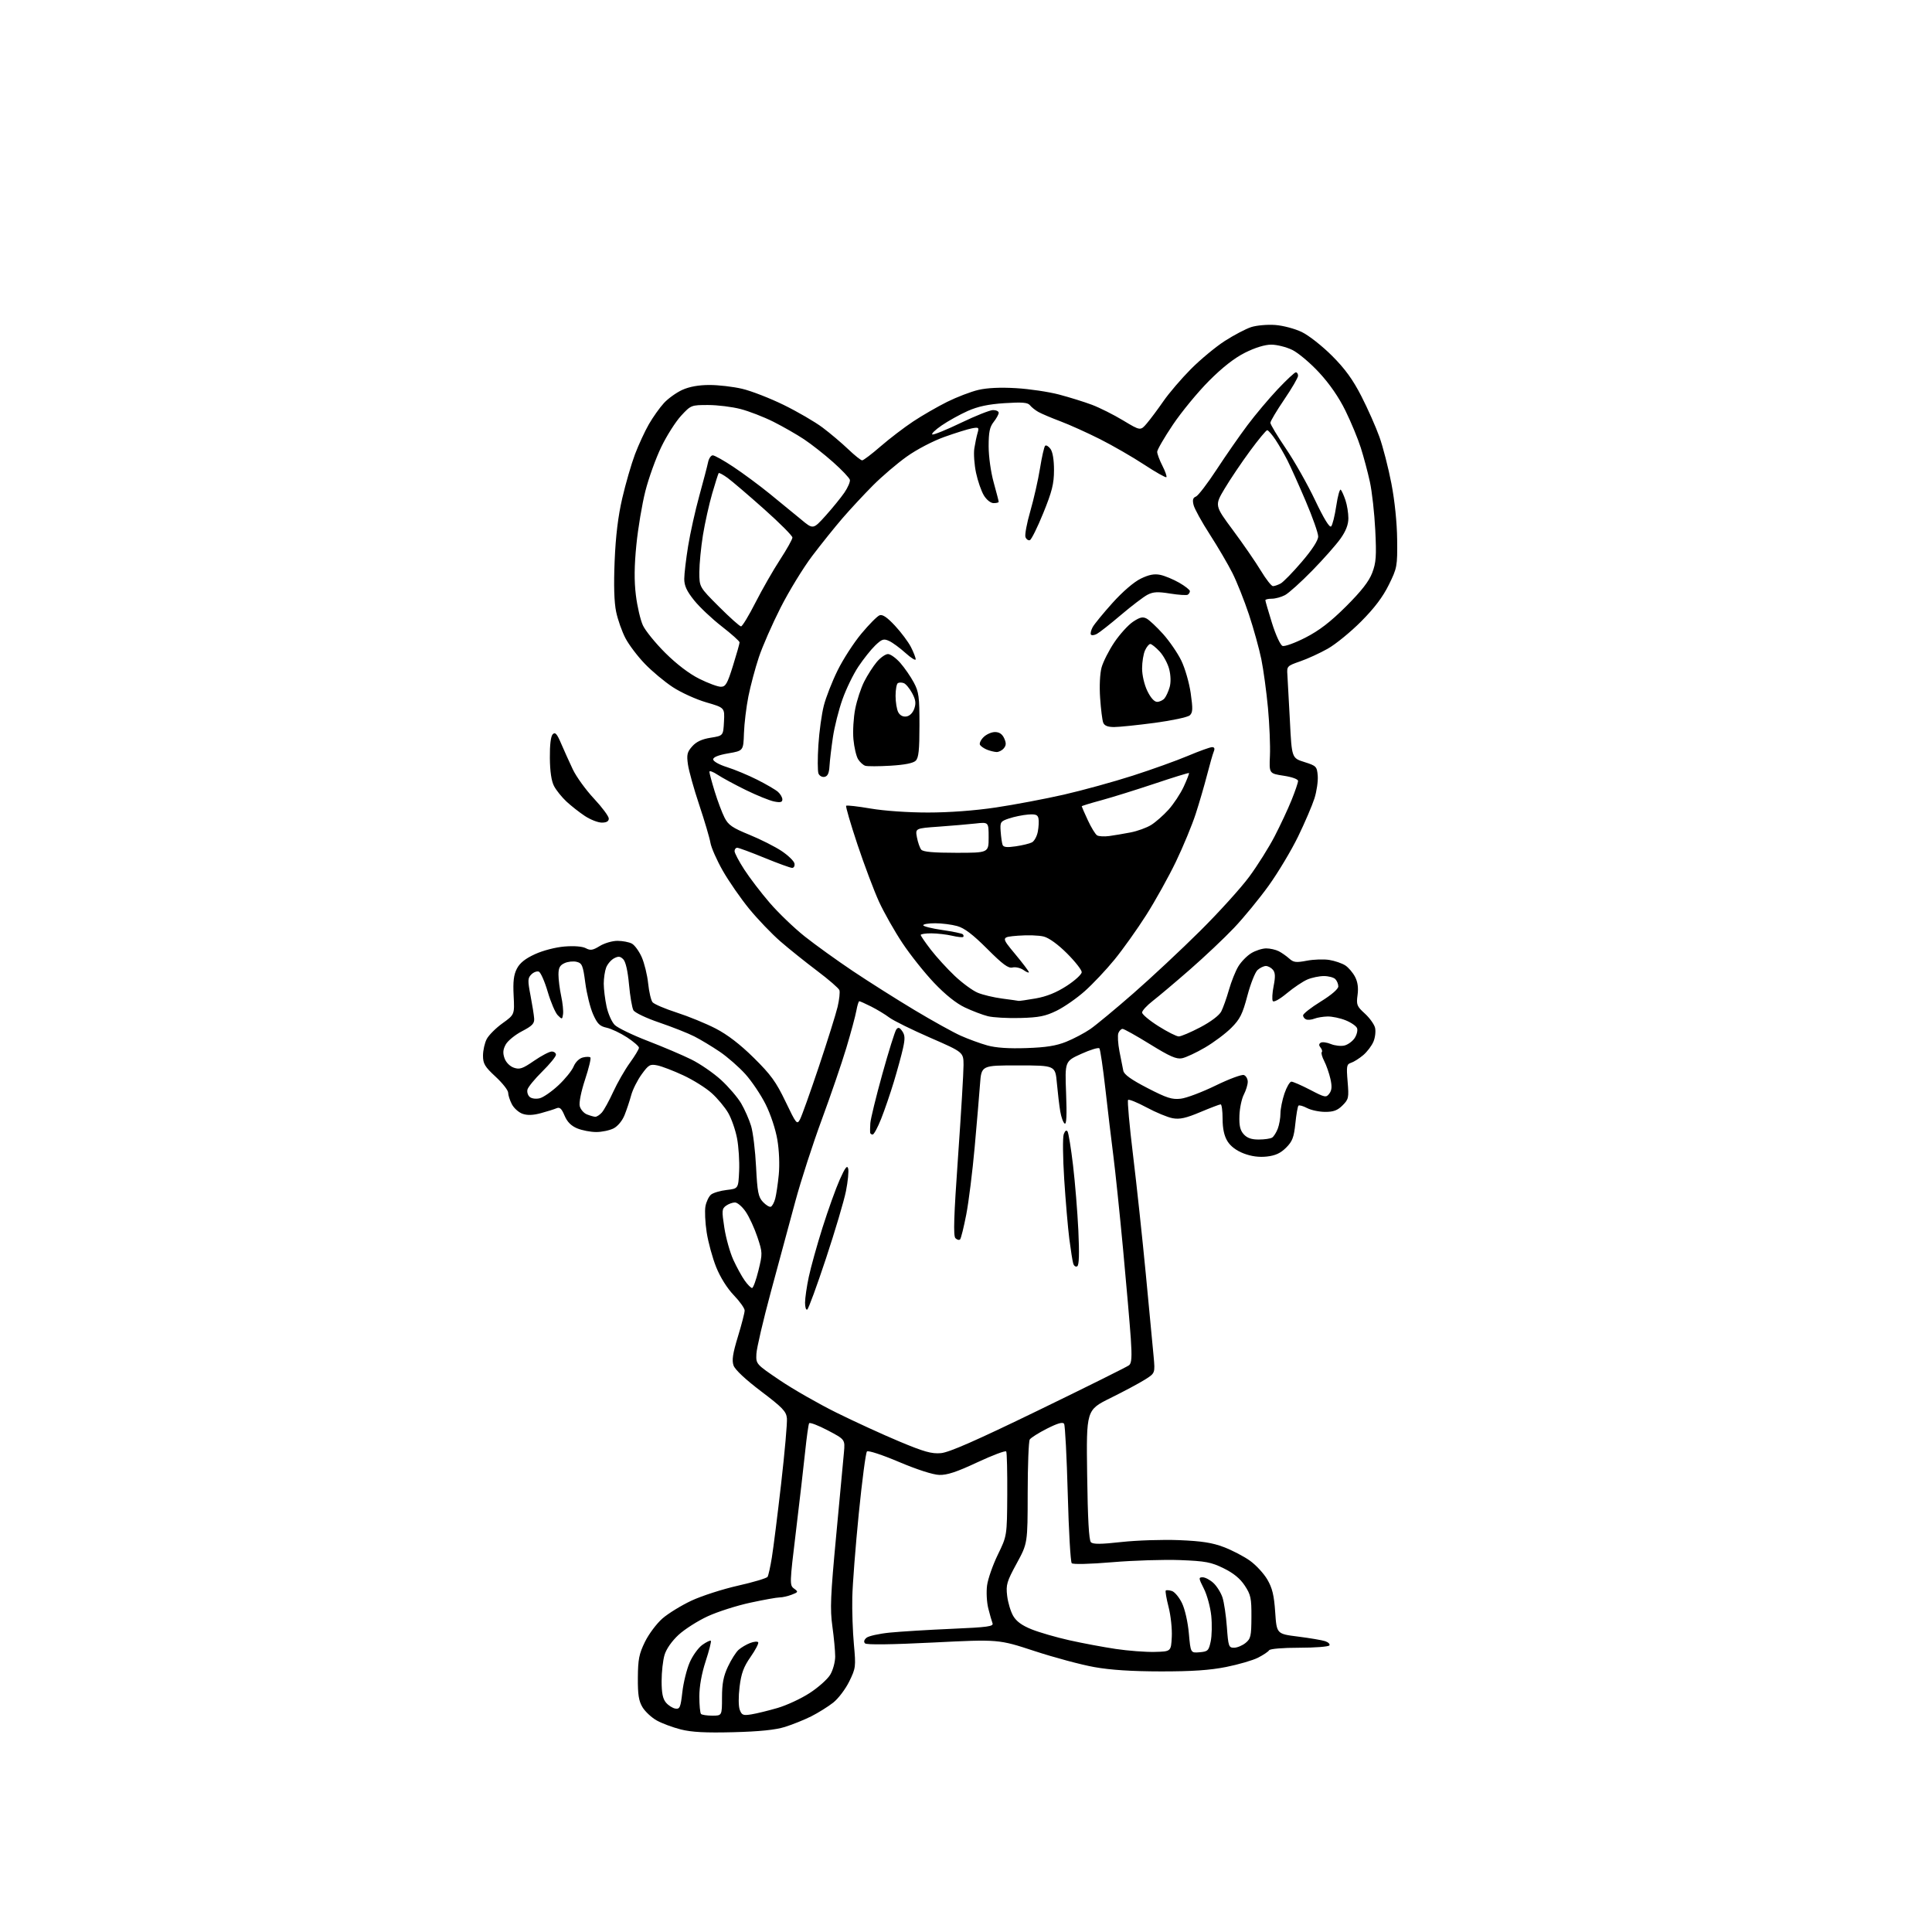 <?xml version="1.0" encoding="UTF-8" standalone="no"?>
<svg 
  version="1.1" 
  xmlns="http://www.w3.org/2000/svg" 
  xmlns:xlink="http://www.w3.org/1999/xlink" 
  xmlns:svg="http://www.w3.org/2000/svg"
  xmlns:rdf="http://www.w3.org/1999/02/22-rdf-syntax-ns#"
  xmlns:cc="http://creativecommons.org/ns#"
  xmlns:dc="http://purl.org/dc/elements/1.1/"
  viewBox="0 0 768 768"
  width="768"
  height="768"
>
<style>svg {background-color: white; }</style>"
<path stroke="none" fill="black" fill-rule="evenodd" d="M291.50,688.58C280.46,688.86 274.95,688.57 270.63,687.48C267.40,686.66 263.08,685.05 261.04,683.90C258.99,682.75 256.46,680.39 255.41,678.66C253.91,676.17 253.51,673.67 253.56,666.90C253.61,659.62 254.04,657.44 256.37,652.68C257.88,649.58 261.01,645.41 263.31,643.39C265.61,641.38 270.81,638.19 274.85,636.29C278.90,634.40 287.22,631.71 293.35,630.33C299.48,628.95 304.77,627.37 305.12,626.81C305.46,626.26 306.23,622.81 306.82,619.15C307.42,615.49 309.08,602.26 310.52,589.74C311.95,577.23 312.98,565.55 312.81,563.79C312.54,561.05 311.08,559.53 302.52,553.05C296.34,548.37 292.18,544.47 291.60,542.80C290.87,540.74 291.28,538.05 293.34,531.30C294.82,526.46 296.02,521.79 296.01,520.93C296.01,520.06 294.05,517.32 291.67,514.84C289.03,512.08 286.31,507.73 284.68,503.68C283.22,500.03 281.53,493.84 280.92,489.92C280.31,486.00 280.09,481.32 280.43,479.50C280.77,477.69 281.77,475.61 282.64,474.88C283.51,474.16 286.31,473.33 288.86,473.03C293.50,472.50 293.50,472.50 293.82,465.50C293.99,461.65 293.62,455.80 292.99,452.50C292.36,449.20 290.78,444.66 289.48,442.42C288.18,440.17 285.23,436.63 282.93,434.56C280.64,432.48 275.55,429.29 271.63,427.47C267.71,425.64 263.06,423.86 261.31,423.51C258.40,422.92 257.83,423.25 255.05,427.09C253.37,429.41 251.50,433.14 250.90,435.39C250.29,437.63 249.11,441.18 248.27,443.27C247.39,445.49 245.57,447.69 243.93,448.54C242.37,449.34 239.26,450.00 237.02,450.00C234.77,450.00 231.36,449.34 229.43,448.54C227.01,447.53 225.46,445.95 224.41,443.45C223.24,440.65 222.51,439.99 221.20,440.56C220.26,440.96 217.47,441.84 215.00,442.50C211.92,443.34 209.62,443.42 207.72,442.75C206.19,442.22 204.28,440.50 203.47,438.94C202.66,437.38 202.00,435.32 202.00,434.36C202.00,433.40 199.75,430.54 197.00,428.00C192.72,424.04 192.00,422.84 192.00,419.64C192.00,417.58 192.66,414.63 193.46,413.07C194.27,411.51 197.09,408.68 199.74,406.78C204.56,403.32 204.56,403.32 204.18,395.81C203.89,390.16 204.21,387.49 205.47,385.06C206.64,382.79 208.80,381.06 212.68,379.29C215.87,377.83 220.86,376.54 224.45,376.25C228.27,375.95 231.52,376.21 232.87,376.93C234.70,377.91 235.65,377.76 238.41,376.06C240.24,374.93 243.40,374.00 245.43,374.00C247.47,374.00 250.04,374.49 251.16,375.09C252.28,375.68 254.05,378.12 255.10,380.49C256.15,382.87 257.30,387.56 257.65,390.91C258.00,394.26 258.78,397.63 259.39,398.39C260.00,399.15 264.32,401.00 269.00,402.51C273.68,404.02 280.65,406.87 284.50,408.86C289.17,411.27 294.21,415.14 299.63,420.49C306.42,427.19 308.49,430.04 312.26,437.90C316.53,446.82 316.83,447.19 318.01,444.98C318.70,443.70 322.06,434.29 325.49,424.07C328.91,413.86 332.27,403.13 332.96,400.24C333.64,397.34 333.96,394.35 333.67,393.59C333.38,392.82 329.39,389.37 324.82,385.93C320.24,382.48 313.68,377.22 310.23,374.23C306.79,371.24 301.20,365.41 297.81,361.27C294.42,357.12 289.71,350.32 287.33,346.15C284.95,341.98 282.74,336.97 282.41,335.03C282.08,333.09 280.08,326.32 277.97,320.00C275.85,313.68 273.83,306.43 273.47,303.91C272.91,299.98 273.16,298.94 275.16,296.69C276.79,294.85 279.01,293.81 282.50,293.26C287.50,292.46 287.50,292.46 287.79,286.90C288.09,281.33 288.09,281.33 280.76,279.20C276.72,278.03 270.74,275.31 267.46,273.16C264.18,271.01 259.17,266.83 256.33,263.87C253.48,260.92 250.02,256.35 248.64,253.72C247.26,251.10 245.59,246.37 244.93,243.22C244.13,239.41 243.93,232.66 244.33,223.00C244.75,213.00 245.69,205.24 247.37,198.00C248.71,192.22 250.98,184.40 252.41,180.60C253.85,176.81 256.34,171.41 257.96,168.60C259.58,165.80 262.26,162.02 263.93,160.21C265.60,158.40 268.88,156.05 271.23,154.98C274.04,153.71 277.72,153.04 282.00,153.04C285.57,153.03 291.43,153.71 295.00,154.55C298.57,155.38 306.00,158.26 311.50,160.95C317.00,163.64 323.98,167.70 327.00,169.97C330.02,172.24 334.59,176.10 337.15,178.55C339.71,181.00 342.21,183.00 342.72,183.00C343.23,183.00 346.54,180.49 350.07,177.42C353.61,174.35 359.43,169.91 363.00,167.54C366.57,165.17 372.65,161.67 376.50,159.75C380.35,157.84 385.93,155.70 388.90,155.00C392.42,154.17 397.67,153.93 403.90,154.30C409.18,154.61 416.88,155.75 421.00,156.84C425.12,157.93 431.01,159.76 434.07,160.91C437.14,162.07 442.73,164.87 446.50,167.15C453.36,171.28 453.36,171.28 455.93,168.25C457.34,166.59 460.30,162.62 462.50,159.44C464.70,156.26 469.61,150.53 473.40,146.71C477.20,142.89 483.28,137.85 486.90,135.52C490.53,133.19 495.24,130.72 497.36,130.03C499.48,129.34 503.76,128.96 506.87,129.18C510.04,129.41 514.73,130.66 517.51,132.00C520.26,133.33 525.66,137.58 529.53,141.46C534.70,146.63 537.78,150.89 541.17,157.50C543.70,162.45 546.94,169.74 548.35,173.70C549.76,177.66 551.90,185.98 553.10,192.20C554.43,199.10 555.32,207.78 555.39,214.51C555.50,225.11 555.38,225.77 552.09,232.45C549.73,237.26 546.36,241.72 541.09,247.02C536.92,251.22 530.94,256.10 527.80,257.87C524.67,259.64 519.72,261.91 516.80,262.91C511.71,264.67 511.51,264.87 511.75,268.12C511.88,269.98 512.33,278.21 512.75,286.42C513.50,301.34 513.50,301.34 518.50,302.92C523.27,304.43 523.51,304.68 523.82,308.39C523.99,310.53 523.40,314.58 522.51,317.39C521.61,320.20 518.70,327.00 516.03,332.50C513.36,338.00 508.12,346.75 504.40,351.95C500.67,357.15 494.44,364.74 490.56,368.83C486.68,372.92 478.77,380.38 473.00,385.42C467.23,390.46 460.59,396.06 458.25,397.87C455.91,399.69 454.00,401.76 454.00,402.49C454.00,403.22 456.91,405.66 460.48,407.91C464.04,410.16 467.68,412.00 468.58,412.00C469.47,412.00 473.33,410.36 477.16,408.35C481.32,406.16 484.65,403.65 485.46,402.09C486.20,400.65 487.58,396.78 488.52,393.49C489.46,390.19 491.14,385.99 492.26,384.15C493.38,382.30 495.69,379.94 497.40,378.90C499.10,377.86 501.77,377.01 503.32,377.00C504.86,377.00 507.11,377.51 508.32,378.12C509.52,378.74 511.40,380.06 512.50,381.05C514.21,382.59 515.23,382.71 519.50,381.89C522.25,381.37 526.29,381.23 528.48,381.60C530.67,381.96 533.50,382.94 534.78,383.77C536.06,384.61 537.80,386.66 538.66,388.32C539.72,390.35 540.04,392.71 539.65,395.54C539.12,399.39 539.36,400.01 542.52,402.88C544.42,404.61 546.25,407.15 546.60,408.53C546.94,409.91 546.67,412.39 545.98,414.04C545.30,415.69 543.45,418.13 541.88,419.45C540.30,420.78 538.14,422.14 537.07,422.48C535.31,423.04 535.18,423.76 535.70,429.96C536.24,436.38 536.11,436.98 533.68,439.41C531.70,441.40 530.09,442.00 526.80,441.99C524.43,441.99 521.20,441.31 519.60,440.48C518.01,439.64 516.45,439.21 516.15,439.52C515.85,439.82 515.29,443.03 514.92,446.65C514.35,452.13 513.74,453.73 511.24,456.22C509.05,458.41 506.99,459.36 503.61,459.74C500.51,460.09 497.47,459.69 494.40,458.52C491.46,457.39 489.15,455.65 487.92,453.63C486.62,451.51 486.01,448.65 486.00,444.75C486.00,441.59 485.65,439.00 485.23,439.00C484.81,439.00 481.15,440.39 477.11,442.09C471.38,444.50 468.96,445.03 466.13,444.51C464.13,444.14 459.48,442.21 455.78,440.22C452.08,438.24 448.78,436.89 448.43,437.24C448.09,437.58 448.97,447.46 450.40,459.18C451.83,470.91 454.11,492.20 455.48,506.50C456.85,520.80 458.24,535.51 458.58,539.18C459.19,545.86 459.19,545.86 455.14,548.41C452.91,549.82 446.75,553.11 441.45,555.73C431.81,560.50 431.81,560.50 432.16,586.20C432.39,603.74 432.87,612.27 433.65,613.05C434.51,613.91 437.55,613.89 445.85,612.97C451.94,612.30 462.22,611.97 468.71,612.23C477.73,612.60 481.91,613.25 486.50,615.00C489.80,616.26 494.46,618.68 496.85,620.39C499.24,622.09 502.35,625.45 503.76,627.85C505.76,631.26 506.45,634.10 506.91,640.86C507.50,649.50 507.50,649.50 516.00,650.57C520.67,651.16 525.52,651.98 526.76,652.39C528.01,652.81 528.77,653.56 528.46,654.07C528.14,654.58 522.76,655.00 516.50,655.00C509.88,655.00 504.86,655.42 504.49,656.01C504.15,656.57 502.17,657.89 500.10,658.95C498.02,660.01 492.31,661.67 487.41,662.65C480.95,663.94 473.83,664.42 461.50,664.41C449.97,664.40 441.45,663.85 435.00,662.69C429.77,661.76 419.08,658.89 411.22,656.31C396.95,651.63 396.95,651.63 370.89,652.93C354.31,653.76 344.48,653.88 343.87,653.27C343.26,652.66 343.48,651.85 344.46,651.03C345.31,650.33 349.49,649.40 353.75,648.98C358.01,648.56 369.06,647.88 378.31,647.48C392.67,646.86 395.03,646.53 394.54,645.25C394.22,644.42 393.46,641.76 392.85,639.33C392.24,636.90 392.03,632.79 392.38,630.21C392.73,627.62 394.65,622.13 396.65,618.01C400.30,610.52 400.30,610.52 400.40,594.16C400.45,585.17 400.27,577.44 399.99,576.99C399.71,576.53 394.54,578.48 388.49,581.30C380.27,585.15 376.45,586.41 373.34,586.30C370.84,586.22 364.44,584.15 357.34,581.14C350.67,578.31 345.12,576.49 344.63,576.98C344.15,577.45 342.69,588.56 341.38,601.67C340.07,614.78 338.91,629.77 338.80,635.00C338.68,640.23 338.97,648.64 339.44,653.69C340.25,662.51 340.18,663.12 337.59,668.40C336.11,671.43 333.23,675.23 331.20,676.83C329.16,678.43 325.25,680.87 322.50,682.26C319.75,683.64 315.02,685.55 312.00,686.49C308.19,687.67 301.90,688.31 291.50,688.58zM283.17,682.00C287.00,682.00 287.00,682.00 287.01,674.75C287.02,669.24 287.58,666.30 289.37,662.50C290.66,659.75 292.57,656.74 293.61,655.82C294.65,654.90 296.72,653.68 298.22,653.11C299.71,652.54 301.14,652.42 301.40,652.84C301.66,653.27 300.30,655.88 298.36,658.66C295.60,662.61 294.66,665.18 294.00,670.50C293.51,674.45 293.54,678.29 294.07,679.69C294.88,681.82 295.42,682.02 298.74,681.48C300.81,681.14 305.44,680.01 309.04,678.96C312.64,677.92 318.38,675.26 321.79,673.05C325.21,670.85 328.90,667.57 330.00,665.77C331.11,663.95 331.99,660.73 332.00,658.50C332.00,656.30 331.50,650.89 330.88,646.48C329.92,639.61 330.14,634.45 332.39,610.48C333.84,595.09 335.23,580.19 335.48,577.36C335.94,572.22 335.94,572.22 329.04,568.59C325.25,566.60 321.92,565.33 321.64,565.77C321.37,566.21 320.66,571.28 320.06,577.04C319.46,582.79 317.81,597.09 316.39,608.82C313.88,629.49 313.86,630.18 315.65,631.49C317.40,632.77 317.34,632.91 314.68,633.93C313.14,634.52 310.99,635.00 309.92,635.00C308.84,635.00 303.59,635.94 298.23,637.10C292.88,638.25 285.28,640.68 281.35,642.49C277.41,644.30 272.20,647.62 269.76,649.86C267.07,652.35 264.88,655.47 264.17,657.84C263.52,659.98 263.00,664.67 263.00,668.26C263.00,673.02 263.47,675.33 264.75,676.83C265.71,677.96 267.39,679.02 268.48,679.19C270.23,679.46 270.55,678.71 271.24,672.68C271.66,668.92 272.97,663.62 274.14,660.90C275.31,658.17 277.59,655.01 279.19,653.86C280.80,652.72 282.32,651.99 282.57,652.23C282.82,652.48 281.89,656.15 280.51,660.37C278.91,665.28 278.00,670.34 278.00,674.36C278.00,677.83 278.30,680.97 278.67,681.33C279.03,681.70 281.06,682.00 283.17,682.00zM459.00,656.66C465.50,656.50 465.50,656.50 465.80,650.72C465.97,647.54 465.40,642.19 464.53,638.82C463.67,635.46 463.16,632.50 463.41,632.26C463.65,632.02 464.75,632.10 465.86,632.45C466.96,632.81 468.77,634.98 469.88,637.30C471.03,639.69 472.20,644.87 472.59,649.30C473.29,657.10 473.29,657.10 476.85,656.80C480.13,656.52 480.49,656.17 481.27,652.50C481.74,650.30 481.84,645.69 481.49,642.27C481.13,638.84 479.82,634.00 478.56,631.52C476.44,627.34 476.41,627.00 478.08,627.00C479.07,627.00 480.99,628.01 482.34,629.25C483.69,630.49 485.31,633.08 485.95,635.00C486.58,636.92 487.37,642.21 487.70,646.75C488.26,654.45 488.45,655.00 490.54,655.00C491.77,655.00 493.82,654.15 495.10,653.12C497.19,651.43 497.43,650.40 497.46,642.80C497.50,635.28 497.21,633.93 494.80,630.28C492.94,627.47 490.32,625.33 486.40,623.41C481.42,620.97 479.23,620.56 469.10,620.16C462.72,619.92 450.61,620.29 442.20,621.00C433.18,621.76 426.54,621.92 426.03,621.40C425.55,620.90 424.84,608.50 424.45,593.84C424.05,579.18 423.40,566.65 423.00,566.00C422.49,565.17 420.54,565.71 416.21,567.89C412.88,569.58 409.78,571.53 409.34,572.23C408.90,572.93 408.53,582.50 408.52,593.50C408.50,613.50 408.50,613.50 404.14,621.50C400.21,628.72 399.84,629.98 400.36,634.35C400.67,637.01 401.75,640.61 402.76,642.35C404.05,644.55 406.26,646.16 410.14,647.71C413.18,648.93 419.91,650.87 425.09,652.03C430.26,653.19 438.55,654.74 443.50,655.48C448.45,656.22 455.43,656.75 459.00,656.66zM374.00,577.65C377.29,577.37 387.79,572.76 413.00,560.52C431.98,551.31 448.10,543.29 448.83,542.70C449.85,541.87 450.01,539.43 449.51,532.06C449.15,526.80 447.76,510.80 446.43,496.50C445.09,482.20 443.36,465.55 442.58,459.50C441.80,453.45 440.38,441.52 439.42,433.00C438.46,424.48 437.38,417.15 437.02,416.73C436.66,416.31 433.42,417.29 429.83,418.92C423.30,421.88 423.30,421.88 423.79,434.59C424.13,443.35 423.95,447.09 423.23,446.64C422.65,446.28 421.86,444.11 421.47,441.82C421.08,439.53 420.48,434.47 420.13,430.59C419.50,423.53 419.50,423.53 404.81,423.52C390.12,423.50 390.12,423.50 389.57,431.00C389.27,435.12 388.31,446.38 387.45,456.00C386.59,465.62 385.09,477.67 384.11,482.76C383.12,487.85 382.02,492.32 381.64,492.69C381.27,493.06 380.44,492.84 379.80,492.20C378.91,491.31 379.16,483.57 380.84,459.77C382.05,442.57 383.03,426.20 383.02,423.39C383.00,418.28 383.00,418.28 369.77,412.51C362.49,409.34 355.17,405.73 353.52,404.49C351.86,403.24 348.61,401.28 346.29,400.11C343.97,398.95 341.86,398.00 341.59,398.00C341.31,398.00 340.79,399.69 340.42,401.75C340.05,403.81 338.25,410.49 336.42,416.59C334.59,422.69 330.19,435.52 326.66,445.09C323.12,454.67 318.40,469.25 316.17,477.50C313.94,485.75 309.58,501.86 306.49,513.31C303.40,524.75 300.78,535.94 300.68,538.18C300.50,542.25 300.50,542.25 310.00,548.68C315.23,552.22 325.35,558.01 332.50,561.55C339.65,565.09 350.90,570.25 357.50,573.01C367.29,577.11 370.33,577.97 374.00,577.65zM320.90,520.56C320.40,520.87 320.01,519.63 320.02,517.81C320.03,515.99 320.69,511.40 321.50,507.60C322.30,503.81 324.76,494.97 326.97,487.97C329.18,480.97 332.26,472.39 333.82,468.90C335.95,464.13 336.78,463.04 337.16,464.53C337.44,465.61 337.05,469.65 336.28,473.50C335.51,477.35 331.94,489.39 328.34,500.25C324.74,511.12 321.39,520.26 320.90,520.56zM298.96,512.00C299.41,512.00 300.55,508.87 301.49,505.05C303.15,498.27 303.14,497.93 301.09,491.77C299.93,488.29 297.85,483.77 296.46,481.72C295.07,479.67 293.13,478.00 292.16,478.00C291.18,478.00 289.57,478.59 288.59,479.31C286.95,480.51 286.89,481.28 287.94,488.06C288.57,492.15 290.18,497.89 291.51,500.80C292.85,503.72 294.88,507.43 296.04,509.05C297.19,510.67 298.51,512.00 298.96,512.00zM428.22,503.36C427.63,503.73 426.91,503.24 426.62,502.26C426.33,501.29 425.64,496.90 425.07,492.50C424.51,488.10 423.60,477.43 423.04,468.79C422.49,460.15 422.40,452.08 422.85,450.87C423.38,449.45 423.92,449.07 424.38,449.80C424.77,450.44 425.75,456.47 426.55,463.23C427.35,469.98 428.30,481.62 428.66,489.10C429.09,498.39 428.96,502.91 428.22,503.36zM306.39,479.70C306.94,479.52 307.73,478.09 308.15,476.53C308.57,474.97 309.21,470.68 309.57,466.99C309.96,463.06 309.73,457.31 309.01,453.08C308.32,448.94 306.33,442.93 304.36,439.00C302.48,435.23 298.85,429.83 296.31,427.00C293.77,424.18 289.18,420.16 286.10,418.07C283.02,415.99 278.48,413.25 276.00,411.99C273.52,410.72 267.28,408.26 262.13,406.50C256.88,404.72 252.33,402.55 251.79,401.58C251.25,400.63 250.47,396.02 250.04,391.34C249.55,385.96 248.71,382.28 247.75,381.32C246.54,380.11 245.80,380.04 244.07,380.96C242.88,381.60 241.48,383.25 240.95,384.63C240.43,386.00 240.00,388.88 240.00,391.02C240.00,393.15 240.50,397.25 241.12,400.11C241.73,402.98 243.20,406.28 244.37,407.44C245.54,408.60 251.45,411.46 257.50,413.79C263.55,416.12 271.35,419.44 274.84,421.17C278.33,422.90 283.63,426.55 286.63,429.29C289.62,432.03 293.23,436.24 294.64,438.64C296.05,441.05 297.82,445.08 298.58,447.61C299.34,450.13 300.23,457.44 300.55,463.85C301.06,473.86 301.44,475.82 303.26,477.77C304.43,479.02 305.84,479.89 306.39,479.70zM500.40,452.98C502.66,452.98 505.03,452.63 505.69,452.21C506.34,451.80 507.35,450.20 507.94,448.66C508.52,447.13 509.00,444.40 509.00,442.61C509.00,440.82 509.72,437.25 510.59,434.68C511.47,432.11 512.71,429.99 513.34,429.97C513.98,429.96 517.33,431.42 520.80,433.22C526.74,436.32 527.17,436.40 528.43,434.71C529.43,433.39 529.54,431.88 528.86,428.86C528.35,426.62 527.25,423.45 526.40,421.80C525.55,420.16 525.11,418.56 525.42,418.25C525.73,417.94 525.51,417.12 524.94,416.43C524.22,415.56 524.24,414.97 525.01,414.49C525.62,414.12 527.43,414.35 529.04,415.02C530.65,415.68 533.09,415.94 534.47,415.60C535.85,415.25 537.67,413.91 538.51,412.63C539.35,411.34 539.78,409.58 539.45,408.72C539.12,407.86 537.07,406.45 534.90,405.58C532.73,404.71 529.51,404.03 527.73,404.07C525.95,404.11 523.60,404.50 522.50,404.93C521.40,405.37 519.94,405.51 519.25,405.25C518.56,405.00 518.00,404.26 518.00,403.62C518.00,402.98 521.15,400.52 525.00,398.14C529.26,395.51 532.00,393.15 532.00,392.11C532.00,391.17 531.46,389.86 530.80,389.20C530.14,388.54 528.10,388.00 526.27,388.00C524.44,388.00 521.49,388.61 519.72,389.36C517.95,390.11 514.27,392.57 511.55,394.84C508.63,397.26 506.33,398.53 505.95,397.92C505.60,397.35 505.75,394.66 506.29,391.95C507.02,388.26 506.95,386.64 506.01,385.51C505.32,384.68 504.06,384.00 503.21,384.00C502.35,384.00 500.87,384.72 499.90,385.59C498.93,386.47 497.11,391.08 495.85,395.83C493.92,403.14 492.93,405.12 489.46,408.59C487.21,410.85 482.51,414.36 479.03,416.40C475.55,418.44 471.44,420.36 469.90,420.67C467.65,421.12 465.09,420.00 457.19,415.12C451.75,411.75 446.82,409.00 446.25,409.00C445.68,409.00 444.93,409.75 444.57,410.67C444.22,411.59 444.41,414.86 445.00,417.92C445.60,420.99 446.28,424.47 446.53,425.64C446.85,427.16 449.68,429.18 456.12,432.51C463.83,436.49 465.91,437.16 469.38,436.75C471.65,436.49 477.88,434.13 483.23,431.52C488.58,428.91 493.64,427.03 494.48,427.35C495.32,427.67 496.00,428.87 496.00,430.02C496.00,431.16 495.30,433.46 494.44,435.12C493.58,436.78 492.79,440.53 492.69,443.46C492.55,447.48 492.97,449.30 494.40,450.89C495.76,452.39 497.50,453.00 500.40,452.98zM346.89,451.00C346.40,451.00 345.95,450.66 345.89,450.25C345.84,449.84 345.87,448.15 345.97,446.50C346.07,444.85 348.21,436.07 350.73,427.00C353.25,417.93 355.75,409.93 356.29,409.23C357.06,408.23 357.58,408.39 358.66,409.92C359.75,411.48 359.81,412.89 358.96,416.69C358.38,419.34 356.74,425.32 355.33,430.00C353.91,434.68 351.64,441.31 350.27,444.75C348.91,448.19 347.39,451.00 346.89,451.00zM236.60,443.94C237.20,443.97 238.39,443.21 239.24,442.25C240.10,441.29 242.14,437.57 243.78,434.00C245.42,430.43 248.39,425.25 250.38,422.50C252.37,419.75 254.00,417.05 254.00,416.49C254.00,415.93 251.86,414.07 249.25,412.36C246.64,410.66 242.99,408.93 241.15,408.53C238.39,407.93 237.43,406.97 235.75,403.16C234.62,400.61 233.23,395.02 232.67,390.74C231.75,383.75 231.39,382.89 229.25,382.35C227.93,382.02 225.76,382.24 224.43,382.85C222.54,383.71 222.00,384.72 222.00,387.43C222.00,389.34 222.48,393.16 223.07,395.91C223.67,398.67 224.00,401.92 223.82,403.15C223.51,405.28 223.43,405.30 221.73,403.59C220.75,402.62 218.96,398.43 217.74,394.29C216.52,390.14 214.92,386.52 214.19,386.24C213.45,385.96 212.11,386.46 211.22,387.35C209.77,388.80 209.73,389.72 210.89,395.74C211.60,399.46 212.26,403.59 212.34,404.92C212.47,406.87 211.54,407.83 207.52,409.92C204.78,411.34 201.87,413.71 201.05,415.18C199.94,417.18 199.82,418.57 200.55,420.66C201.13,422.31 202.66,423.86 204.24,424.42C206.56,425.23 207.72,424.84 212.30,421.68C215.24,419.66 218.40,418.00 219.32,418.00C220.25,418.00 221.00,418.58 221.00,419.28C221.00,419.99 218.56,422.98 215.58,425.92C212.60,428.86 209.95,432.09 209.68,433.10C209.42,434.10 209.83,435.44 210.59,436.07C211.37,436.72 213.10,436.94 214.57,436.57C216.00,436.21 219.34,433.89 221.98,431.42C224.63,428.95 227.34,425.59 228.02,423.95C228.74,422.21 230.26,420.72 231.67,420.37C233.00,420.03 234.36,420.03 234.69,420.35C235.01,420.68 234.06,424.64 232.57,429.14C230.99,433.95 230.11,438.32 230.46,439.71C230.79,441.02 232.06,442.49 233.28,442.98C234.50,443.47 235.99,443.90 236.60,443.94zM408.00,416.63C415.83,416.37 419.86,415.72 423.86,414.11C426.81,412.92 431.10,410.65 433.39,409.08C435.67,407.51 443.38,401.12 450.52,394.88C457.66,388.65 469.62,377.46 477.11,370.02C484.59,362.59 493.38,352.88 496.63,348.46C499.89,344.04 504.41,336.84 506.68,332.46C508.95,328.08 511.98,321.61 513.40,318.08C514.83,314.55 516.00,311.11 516.00,310.44C516.00,309.73 513.61,308.87 510.25,308.36C504.50,307.48 504.50,307.48 504.82,300.38C504.99,296.47 504.64,287.94 504.04,281.43C503.43,274.92 502.24,266.20 501.40,262.05C500.55,257.90 498.34,249.92 496.49,244.33C494.63,238.73 491.68,231.31 489.93,227.83C488.18,224.35 484.14,217.45 480.95,212.50C477.75,207.55 474.84,202.27 474.47,200.76C473.96,198.73 474.20,197.86 475.39,197.40C476.27,197.07 479.98,192.23 483.63,186.65C487.28,181.07 492.80,173.13 495.89,169.02C498.97,164.90 504.37,158.49 507.87,154.77C511.38,151.05 514.64,148.00 515.12,148.00C515.60,148.00 516.00,148.62 516.00,149.37C516.00,150.13 513.52,154.38 510.50,158.82C507.48,163.27 505.00,167.43 505.00,168.07C505.00,168.72 507.77,173.33 511.16,178.32C514.55,183.31 519.77,192.53 522.75,198.81C526.27,206.20 528.52,209.88 529.15,209.25C529.68,208.72 530.60,205.03 531.19,201.07C531.78,197.11 532.59,194.23 532.99,194.68C533.40,195.13 534.24,197.03 534.86,198.90C535.49,200.77 536.00,203.96 536.00,206.00C536.00,208.53 535.02,211.09 532.88,214.10C531.17,216.52 526.11,222.24 521.63,226.82C517.16,231.40 512.28,235.79 510.80,236.57C509.31,237.36 506.95,238.00 505.55,238.00C504.15,238.00 503.00,238.27 503.00,238.60C503.00,238.94 504.19,243.02 505.64,247.69C507.13,252.44 508.96,256.43 509.82,256.76C510.66,257.08 514.76,255.60 518.92,253.47C524.44,250.64 528.83,247.27 535.08,241.05C541.17,234.97 544.18,231.12 545.47,227.73C547.02,223.67 547.20,221.12 546.69,210.73C546.36,204.00 545.39,195.35 544.54,191.50C543.70,187.65 542.08,181.57 540.94,178.00C539.81,174.43 537.07,167.80 534.84,163.27C532.24,157.95 528.53,152.58 524.38,148.10C520.85,144.28 516.03,140.22 513.66,139.08C511.30,137.94 507.56,137.00 505.34,137.00C502.83,137.00 498.95,138.19 494.98,140.17C490.73,142.29 485.96,146.02 480.57,151.43C476.13,155.89 469.69,163.71 466.25,168.82C462.81,173.94 460.00,178.79 460.00,179.60C460.00,180.41 460.93,182.91 462.07,185.14C463.21,187.37 463.92,189.41 463.65,189.68C463.38,189.95 459.41,187.71 454.83,184.70C450.25,181.69 442.36,177.14 437.29,174.58C432.22,172.03 425.14,168.83 421.54,167.48C417.94,166.13 414.00,164.45 412.77,163.76C411.54,163.07 410.04,161.87 409.42,161.09C408.54,159.99 406.37,159.81 399.35,160.26C392.94,160.68 388.81,161.55 384.73,163.35C381.61,164.74 376.93,167.33 374.33,169.12C371.73,170.90 370.07,172.52 370.63,172.71C371.19,172.90 376.35,170.80 382.08,168.04C387.81,165.28 393.51,163.02 394.75,163.01C395.99,163.01 397.00,163.49 397.00,164.09C397.00,164.69 396.10,166.33 395.00,167.73C393.42,169.73 393.00,171.78 393.00,177.40C393.00,181.47 393.86,187.65 395.00,191.76C396.10,195.73 397.00,199.21 397.00,199.49C397.00,199.77 396.09,200.00 394.99,200.00C393.81,200.00 392.20,198.72 391.11,196.94C390.09,195.26 388.68,191.21 387.99,187.95C387.30,184.69 386.99,180.33 387.31,178.26C387.63,176.19 388.21,173.43 388.60,172.11C389.25,169.92 389.07,169.77 386.40,170.26C384.81,170.55 379.87,172.09 375.44,173.67C370.85,175.31 364.39,178.68 360.44,181.51C356.62,184.23 350.57,189.39 347.00,192.98C343.43,196.57 337.98,202.43 334.90,206.00C331.82,209.58 326.40,216.33 322.85,221.02C319.30,225.71 313.66,234.93 310.31,241.52C306.97,248.11 303.06,257.01 301.64,261.31C300.21,265.60 298.35,272.58 297.50,276.81C296.66,281.04 295.86,287.64 295.73,291.47C295.50,298.44 295.50,298.44 289.50,299.47C285.60,300.14 283.50,300.98 283.50,301.86C283.50,302.64 285.87,303.97 289.00,304.95C292.02,305.90 297.43,308.15 301.00,309.95C304.57,311.75 308.29,313.92 309.25,314.77C310.21,315.62 311.00,316.97 311.00,317.78C311.00,318.90 310.23,319.10 307.75,318.61C305.96,318.26 300.90,316.21 296.50,314.06C292.10,311.90 287.04,309.16 285.25,307.97C283.46,306.78 282.00,306.25 282.00,306.80C282.00,307.34 282.95,310.87 284.11,314.64C285.27,318.42 287.03,323.08 288.01,325.01C289.51,327.96 291.10,329.06 297.89,331.83C302.35,333.65 308.13,336.57 310.74,338.32C313.35,340.07 315.63,342.29 315.81,343.25C316.00,344.21 315.58,345.00 314.89,345.00C314.20,345.00 309.25,343.20 303.88,341.00C298.52,338.80 293.65,337.00 293.06,337.00C292.48,337.00 292.00,337.61 292.00,338.34C292.00,339.08 293.73,342.37 295.85,345.64C297.96,348.91 302.51,354.87 305.96,358.87C309.41,362.88 315.67,368.89 319.87,372.23C324.06,375.56 332.68,381.76 339.00,386.00C345.32,390.23 356.35,397.21 363.50,401.50C370.65,405.79 378.94,410.39 381.93,411.72C384.91,413.05 389.64,414.78 392.43,415.56C395.84,416.52 400.93,416.87 408.00,416.63zM405.56,404.67C400.58,404.80 394.79,404.48 392.70,403.96C390.61,403.44 386.49,401.87 383.55,400.48C380.10,398.85 375.77,395.38 371.31,390.69C367.52,386.70 361.85,379.58 358.73,374.88C355.60,370.18 351.41,362.77 349.41,358.42C347.42,354.06 343.56,343.81 340.83,335.64C338.11,327.47 336.10,320.57 336.36,320.30C336.63,320.04 341.01,320.54 346.10,321.41C351.48,322.33 361.04,323.00 368.93,322.99C377.34,322.99 387.59,322.23 395.90,320.98C403.27,319.88 415.42,317.58 422.90,315.88C430.38,314.17 442.71,310.77 450.30,308.33C457.90,305.89 467.78,302.34 472.27,300.44C476.76,298.55 481.06,297.00 481.83,297.00C482.76,297.00 482.98,297.58 482.49,298.75C482.09,299.71 480.90,303.88 479.84,308.00C478.78,312.12 476.75,319.10 475.32,323.50C473.90,327.90 470.36,336.45 467.46,342.50C464.55,348.55 459.22,358.13 455.61,363.80C452.01,369.46 446.34,377.41 443.03,381.46C439.72,385.52 434.42,391.14 431.25,393.96C428.09,396.79 423.05,400.29 420.06,401.76C415.57,403.96 413.02,404.47 405.56,404.67zM404.92,397.87C405.15,397.94 408.19,397.50 411.67,396.90C416.05,396.13 419.87,394.59 424.01,391.92C427.30,389.79 430.00,387.32 430.00,386.44C430.00,385.56 427.38,382.22 424.18,379.02C420.62,375.46 417.02,372.84 414.93,372.30C413.04,371.80 408.45,371.65 404.71,371.95C397.93,372.50 397.93,372.50 403.46,379.16C406.51,382.82 409.00,386.11 409.00,386.47C409.00,386.82 408.02,386.43 406.82,385.58C405.62,384.74 403.67,384.30 402.50,384.59C400.83,385.01 398.64,383.40 392.42,377.17C386.68,371.44 383.36,368.91 380.48,368.12C378.29,367.51 374.36,367.01 371.75,367.01C369.14,367.00 367.00,367.36 367.00,367.80C367.00,368.24 370.40,369.09 374.56,369.69C378.71,370.29 382.39,371.05 382.72,371.39C383.06,371.73 383.13,372.20 382.89,372.44C382.64,372.69 380.66,372.48 378.47,371.97C376.29,371.46 372.59,371.04 370.25,371.02C367.91,371.01 366.00,371.30 366.00,371.66C366.00,372.02 367.82,374.67 370.04,377.55C372.26,380.42 376.53,385.10 379.53,387.94C382.52,390.77 386.63,393.78 388.64,394.62C390.66,395.47 395.05,396.51 398.40,396.95C401.76,397.39 404.69,397.80 404.92,397.87zM380.12,339.00C393.00,339.00 393.00,339.00 393.00,332.88C393.00,326.77 393.00,326.77 387.75,327.36C384.86,327.68 378.30,328.24 373.16,328.61C363.83,329.27 363.83,329.27 364.50,332.89C364.88,334.87 365.64,337.06 366.21,337.75C366.94,338.63 371.04,339.00 380.12,339.00zM403.74,336.43C406.36,336.05 409.27,335.35 410.21,334.86C411.15,334.37 412.20,332.45 412.55,330.59C412.90,328.72 413.02,326.37 412.81,325.35C412.51,323.87 411.67,323.56 408.63,323.80C406.54,323.97 403.18,324.66 401.16,325.33C397.68,326.49 397.51,326.76 397.78,330.53C397.94,332.71 398.27,335.09 398.53,335.81C398.87,336.78 400.22,336.95 403.74,336.43zM440.91,332.34C442.89,332.07 446.72,331.43 449.43,330.90C452.14,330.38 455.80,329.05 457.58,327.95C459.35,326.85 462.47,324.12 464.50,321.87C466.53,319.62 469.26,315.49 470.56,312.68C471.85,309.88 472.79,307.46 472.64,307.30C472.48,307.15 466.31,309.05 458.93,311.53C451.54,314.00 442.01,316.97 437.75,318.13C433.49,319.28 430.00,320.35 430.00,320.51C430.00,320.67 431.09,323.16 432.43,326.05C433.77,328.94 435.42,331.64 436.10,332.06C436.77,332.48 438.94,332.60 440.91,332.34zM239.23,327.00C237.71,327.00 234.67,325.81 232.48,324.36C230.29,322.91 227.00,320.32 225.16,318.61C223.33,316.90 221.12,314.15 220.25,312.50C219.20,310.52 218.63,306.71 218.58,301.30C218.53,296.06 218.94,292.66 219.73,291.87C220.70,290.90 221.40,291.68 223.06,295.57C224.22,298.28 226.31,302.90 227.70,305.84C229.09,308.77 232.88,314.01 236.12,317.47C239.35,320.92 242.00,324.49 242.00,325.38C242.00,326.48 241.12,327.00 239.23,327.00zM327.75,308.82C326.78,309.00 325.71,308.39 325.35,307.47C325.00,306.55 324.98,301.46 325.32,296.15C325.66,290.84 326.63,283.80 327.48,280.50C328.32,277.20 330.79,270.90 332.96,266.50C335.12,262.10 339.38,255.51 342.43,251.86C345.47,248.21 348.71,244.94 349.64,244.59C350.81,244.14 352.63,245.36 355.76,248.72C358.21,251.35 361.06,255.17 362.11,257.21C363.15,259.25 364.00,261.44 364.00,262.08C364.00,262.71 362.18,261.58 359.95,259.57C357.72,257.56 354.78,255.40 353.43,254.79C351.27,253.80 350.58,254.03 347.91,256.58C346.24,258.19 343.22,261.98 341.21,265.00C339.19,268.02 336.35,273.88 334.89,278.01C333.42,282.13 331.72,288.88 331.10,293.01C330.49,297.13 329.87,302.30 329.74,304.49C329.57,307.38 329.02,308.57 327.75,308.82zM354.00,304.38C349.32,304.66 344.81,304.67 343.97,304.41C343.13,304.15 341.84,302.98 341.11,301.81C340.38,300.64 339.54,297.06 339.25,293.87C338.96,290.67 339.28,285.25 339.96,281.81C340.63,278.38 342.24,273.48 343.54,270.93C344.83,268.37 347.08,264.87 348.53,263.14C349.99,261.41 351.99,260.00 352.99,260.00C353.98,260.00 356.19,261.59 357.89,263.53C359.59,265.47 362.00,268.96 363.24,271.28C365.25,275.02 365.50,276.93 365.50,288.21C365.50,298.19 365.18,301.25 364.00,302.40C363.02,303.37 359.57,304.05 354.00,304.38zM396.13,298.94C395.23,298.90 393.53,298.48 392.35,298.01C391.17,297.53 389.92,296.68 389.57,296.11C389.21,295.54 389.84,294.16 390.96,293.04C392.08,291.92 394.13,291.00 395.52,291.00C397.23,291.00 398.40,291.79 399.17,293.47C400.03,295.36 400.00,296.30 399.02,297.47C398.33,298.31 397.02,298.97 396.13,298.94zM442.86,289.01C440.31,289.00 439.01,288.47 438.54,287.25C438.17,286.29 437.62,281.90 437.32,277.50C436.99,272.81 437.23,267.78 437.89,265.34C438.52,263.06 440.80,258.56 442.96,255.34C445.13,252.13 448.46,248.45 450.37,247.17C453.11,245.34 454.26,245.07 455.81,245.90C456.88,246.47 459.82,249.23 462.34,252.03C464.85,254.83 468.11,259.57 469.57,262.56C471.04,265.56 472.73,271.39 473.32,275.52C474.22,281.79 474.16,283.25 472.95,284.36C472.15,285.09 465.88,286.43 459.00,287.35C452.12,288.26 444.86,289.01 442.86,289.01zM360.30,284.81C361.61,284.62 362.84,283.40 363.44,281.71C364.19,279.55 364.00,278.16 362.58,275.52C361.57,273.65 360.09,271.86 359.28,271.56C358.48,271.25 357.41,271.25 356.91,271.56C356.41,271.87 356.00,274.15 356.00,276.62C356.00,279.10 356.48,282.03 357.07,283.13C357.74,284.38 358.94,285.01 360.30,284.81zM459.97,279.00C460.95,279.00 462.28,278.37 462.92,277.60C463.56,276.83 464.47,274.83 464.95,273.16C465.48,271.32 465.41,268.53 464.78,266.03C464.21,263.78 462.49,260.60 460.97,258.97C459.44,257.33 457.78,256.00 457.26,256.00C456.74,256.00 455.80,257.15 455.16,258.55C454.52,259.95 454.00,263.18 454.00,265.73C454.00,268.39 454.89,272.21 456.09,274.68C457.40,277.38 458.85,279.00 459.97,279.00zM286.54,273.00C288.45,273.00 289.13,271.83 291.38,264.60C292.82,259.99 294.00,255.82 293.99,255.35C293.99,254.88 290.80,252.03 286.90,249.00C283.00,245.97 278.05,241.30 275.91,238.62C272.98,234.96 272.00,232.83 272.00,230.12C272.01,228.13 272.70,222.26 273.54,217.07C274.38,211.89 276.38,202.89 277.99,197.07C279.59,191.26 281.16,185.26 281.47,183.75C281.78,182.24 282.62,181.00 283.33,181.00C284.05,181.00 287.75,183.07 291.56,185.61C295.38,188.15 301.88,192.95 306.00,196.30C310.12,199.64 315.69,204.20 318.37,206.43C323.23,210.50 323.23,210.50 328.19,205.00C330.91,201.97 334.27,197.84 335.66,195.82C337.04,193.80 338.02,191.51 337.84,190.74C337.65,189.97 334.66,186.81 331.18,183.72C327.71,180.63 322.49,176.53 319.59,174.61C316.69,172.68 311.21,169.55 307.41,167.64C303.61,165.74 297.74,163.46 294.36,162.59C290.98,161.71 285.17,161.00 281.45,161.00C274.78,161.00 274.64,161.06 270.76,165.25C268.60,167.59 265.05,173.16 262.89,177.63C260.72,182.10 257.87,190.01 256.55,195.20C255.23,200.39 253.62,210.01 252.97,216.57C252.13,224.94 252.07,230.91 252.77,236.59C253.31,241.03 254.57,246.43 255.56,248.59C256.56,250.74 260.57,255.68 264.49,259.57C268.94,264.00 273.97,267.83 277.96,269.82C281.46,271.57 285.32,273.00 286.54,273.00zM436.02,251.99C434.98,252.55 433.91,252.66 433.65,252.24C433.39,251.82 433.70,250.51 434.34,249.32C434.98,248.13 438.53,243.80 442.23,239.68C446.28,235.18 450.76,231.33 453.47,230.02C456.74,228.43 458.87,228.02 461.24,228.52C463.03,228.89 466.41,230.30 468.75,231.64C471.09,232.98 473.00,234.49 473.00,234.98C473.00,235.48 472.62,236.12 472.15,236.41C471.68,236.70 468.53,236.49 465.14,235.95C460.22,235.15 458.42,235.25 456.15,236.42C454.60,237.23 449.86,240.83 445.62,244.43C441.39,248.03 437.07,251.43 436.02,251.99zM294.57,249.00C295.08,248.99 297.67,244.73 300.32,239.51C302.98,234.30 307.36,226.64 310.07,222.49C312.78,218.33 315.00,214.37 315.00,213.67C315.00,212.98 309.94,207.90 303.75,202.39C297.56,196.88 291.04,191.30 289.26,190.00C287.48,188.71 285.87,187.84 285.68,188.07C285.50,188.31 284.33,191.97 283.10,196.21C281.87,200.46 280.22,207.88 279.43,212.71C278.65,217.55 278.01,224.17 278.00,227.43C278.00,233.36 278.00,233.36 285.82,241.18C290.12,245.48 294.06,249.00 294.57,249.00zM506.02,233.00C506.63,233.00 508.00,232.53 509.07,231.96C510.13,231.39 513.93,227.50 517.50,223.31C521.65,218.45 524.00,214.81 524.00,213.25C524.00,211.91 521.76,205.56 519.02,199.15C516.29,192.74 513.02,185.47 511.77,183.00C510.52,180.53 508.37,176.82 507.00,174.76C505.62,172.71 504.16,171.02 503.74,171.01C503.32,171.01 500.25,174.71 496.91,179.25C493.57,183.79 489.03,190.52 486.83,194.21C482.82,200.93 482.82,200.93 490.16,210.82C494.20,216.26 499.17,223.48 501.21,226.86C503.25,230.24 505.41,233.00 506.02,233.00zM409.37,214.73C408.75,214.92 407.97,214.37 407.64,213.50C407.31,212.63 408.17,208.00 409.56,203.21C410.94,198.42 412.68,190.77 413.41,186.22C414.14,181.66 415.06,177.61 415.45,177.22C415.84,176.82 416.80,177.38 417.58,178.44C418.47,179.66 418.99,182.83 418.98,186.94C418.97,192.32 418.20,195.38 414.73,203.93C412.40,209.67 409.99,214.53 409.37,214.73z" />

</svg>